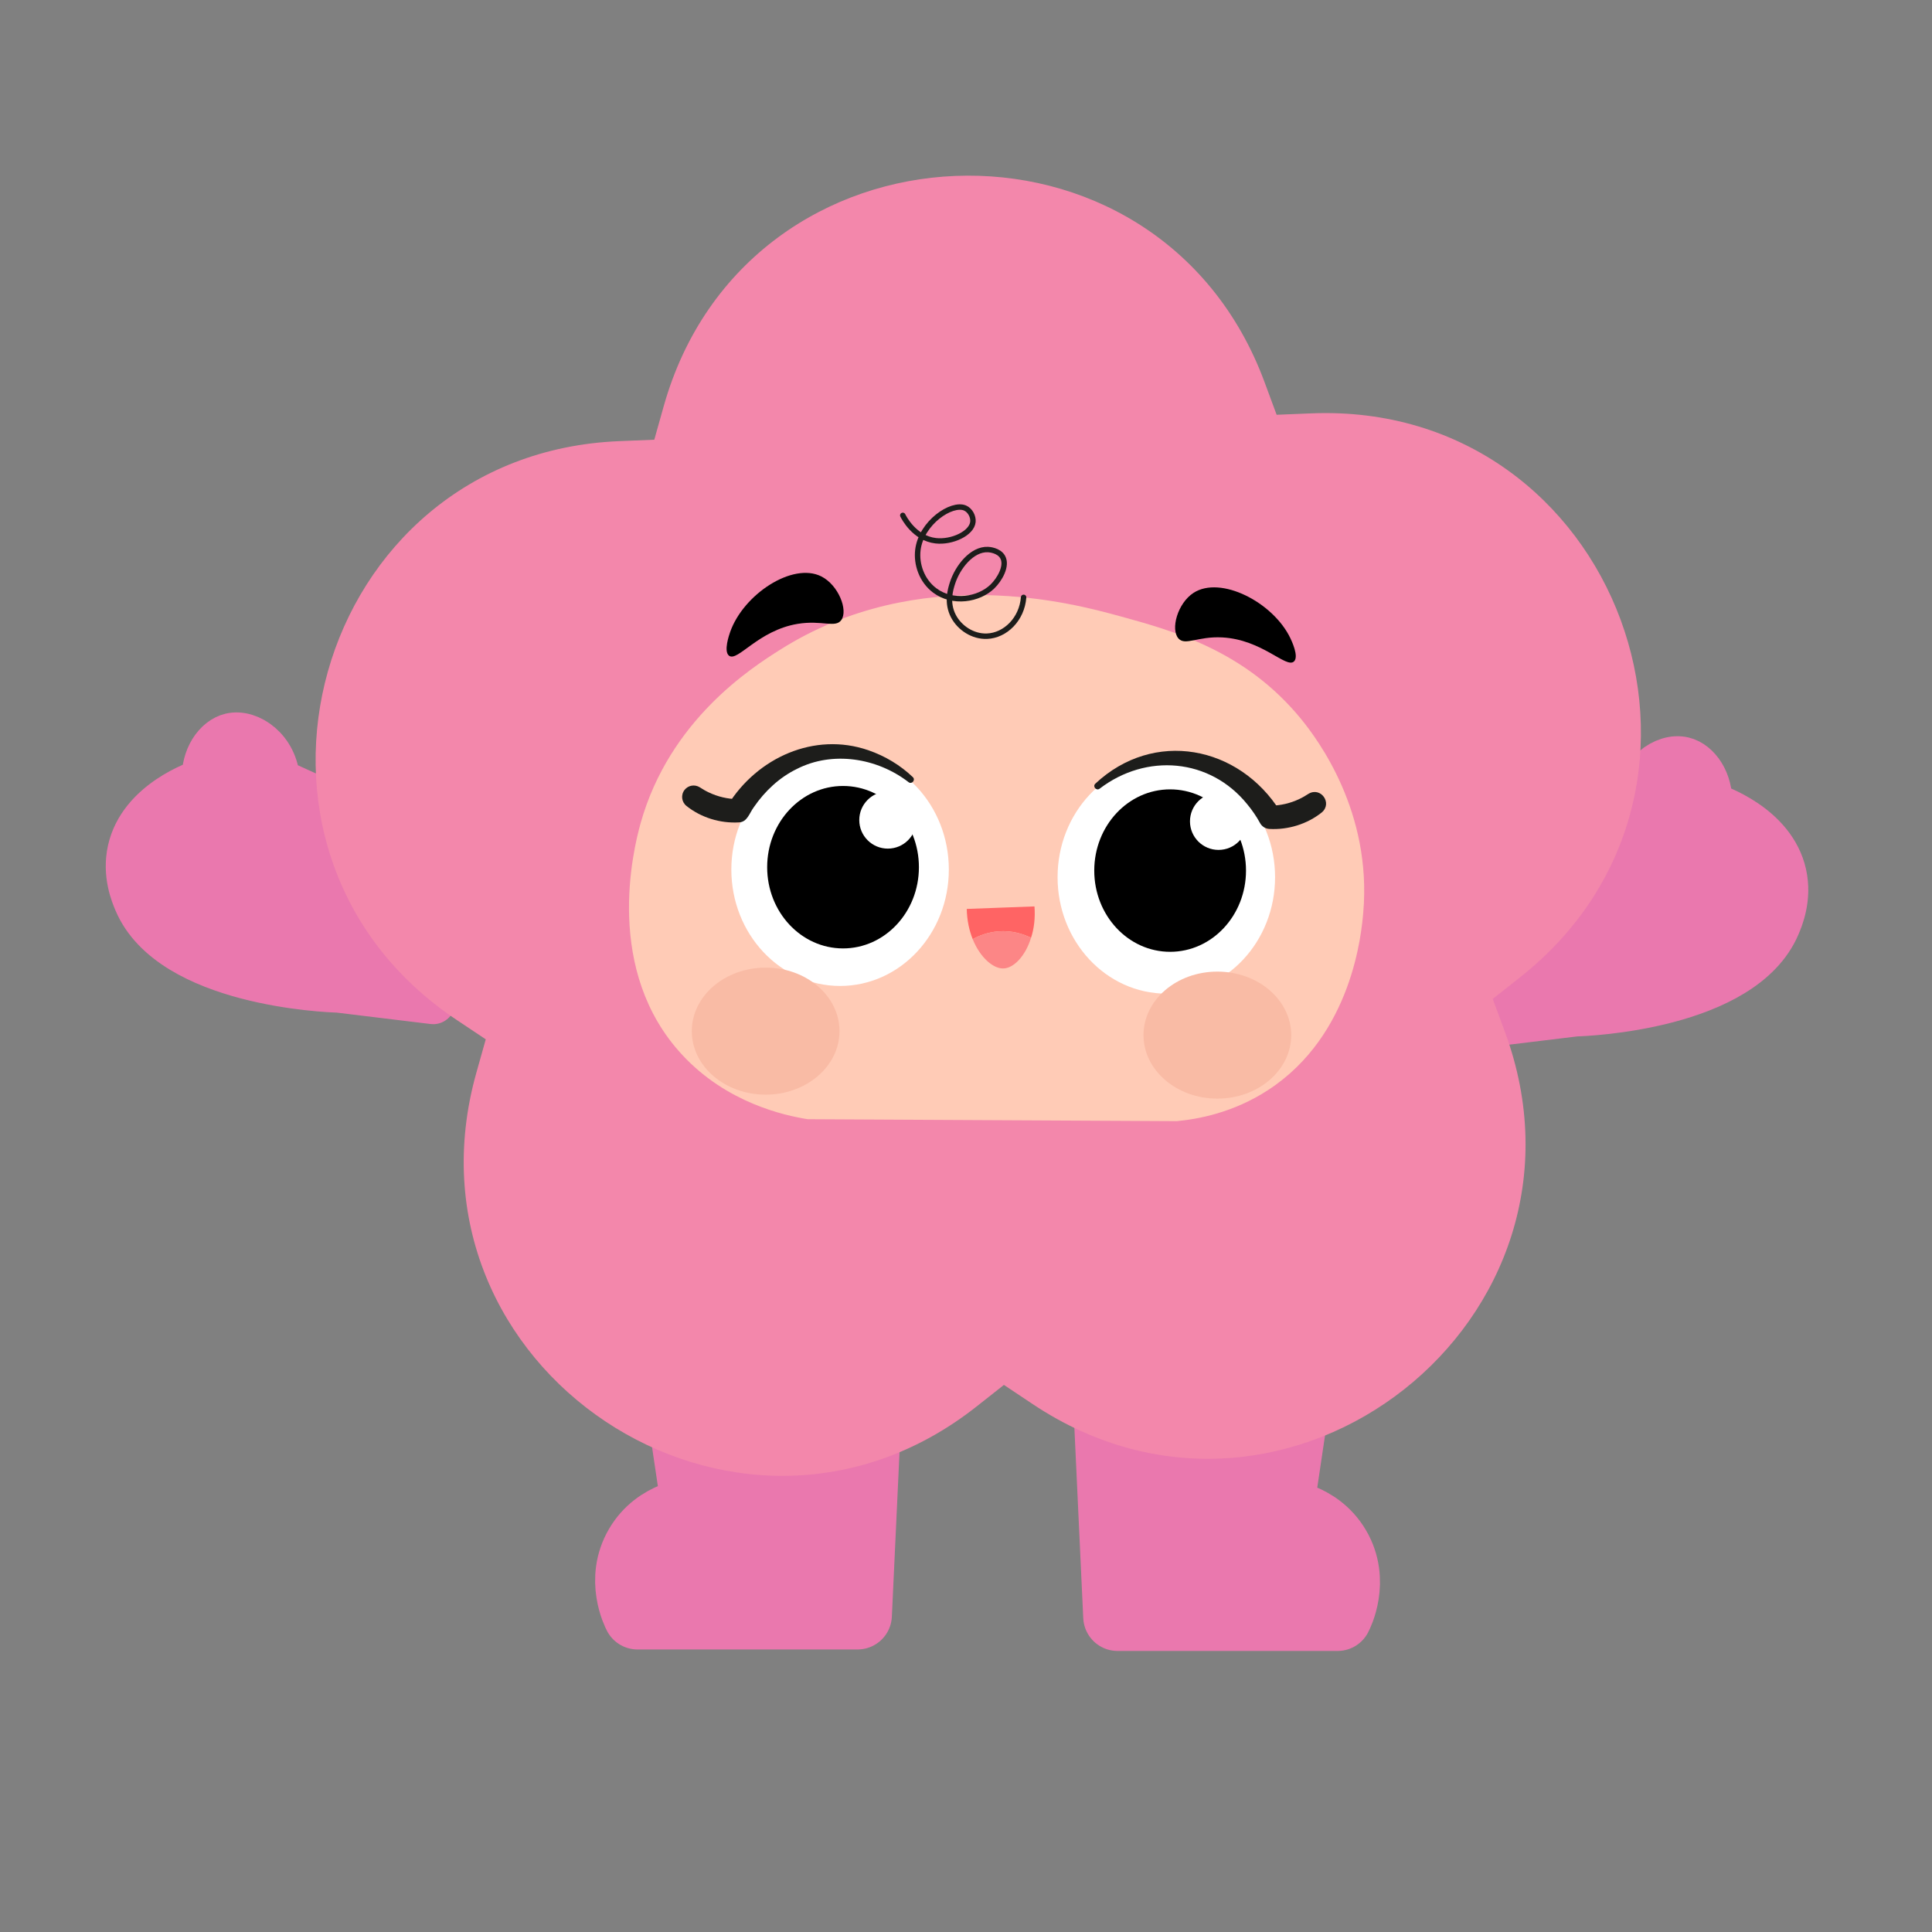 <?xml version="1.0" encoding="UTF-8"?>
<svg xmlns="http://www.w3.org/2000/svg" id="Bonecos" viewBox="0 0 700 700">
  <rect x="0" y="0" width="700" height="700" fill="#808080" stroke="none"/>
  <defs>
    <style>
      .cls-1 {
        fill: #ffcbb6;
      }

      .cls-2 {
        fill: #fff;
      }

      .cls-3 {
        stroke-width: 24.88px;
      }

      .cls-3, .cls-4, .cls-5 {
        stroke-linecap: round;
        stroke-linejoin: round;
      }

      .cls-3, .cls-5 {
        fill: #ea78ae;
        stroke: #ea78ae;
      }

      .cls-6 {
        fill: #fc8686;
      }

      .cls-7 {
        fill: #ff6464;
      }

      .cls-8 {
        fill: #1d1d1b;
      }

      .cls-4 {
        fill: none;
        stroke: #1d1d1b;
        stroke-width: 1.97px;
      }

      .cls-9 {
        fill: #f387ab;
      }

      .cls-5 {
        stroke-width: 16.01px;
      }

      .cls-10 {
        fill: #f9bba5;
      }
    </style>
  </defs>
  <path class="cls-5" d="M122.4,358.89c-3.4-.09-60.45-2.24-73.16-32.07-1.09-2.57-4.25-9.97-2.29-18.79,3.93-17.66,24.78-24.63,26.94-25.32-.42-8.23,4.24-15.04,9.66-16.34,6.8-1.63,16.48,5.02,17.13,16.4,14.19,6.55,29.14,13,44.82,19.25,8.68,3.46,17.23,6.71,25.64,9.77-4.73,17.09-9.46,34.19-14.19,51.28-11.52-1.4-23.04-2.8-34.56-4.2Z"></path>
  <path class="cls-3" d="M252.3,547.64c-.95.04-14,.87-20.86,12.52-7.12,12.09-.82,24.37-.46,25.03h79.73c1.08-23.18,2.16-46.35,3.24-69.53-22.71-3.86-45.43-7.73-68.14-11.59,2.16,14.52,4.33,29.05,6.49,43.57Z"></path>
  <path class="cls-5" d="M571.09,367.51c3.4-.09,60.45-2.24,73.16-32.07,1.09-2.57,4.25-9.97,2.29-18.79-3.93-17.66-24.78-24.63-26.94-25.32.42-8.23-4.24-15.04-9.66-16.34-6.8-1.63-16.48,5.02-17.13,16.4-14.19,6.55-29.14,13-44.82,19.25-8.68,3.46-17.23,6.71-25.64,9.77,4.73,17.09,9.46,34.19,14.19,51.28,11.52-1.4,23.04-2.8,34.56-4.2Z"></path>
  <path class="cls-3" d="M463.32,548.18c.95.04,14,.87,20.86,12.52,7.12,12.09.82,24.37.46,25.03h-79.73c-1.08-23.18-2.16-46.35-3.24-69.53,22.71-3.86,45.43-7.73,68.14-11.59-2.16,14.52-4.33,29.05-6.49,43.57Z"></path>
  <path class="cls-9" d="M462.55,150.28l12.58-.51c110.87-4.45,162.67,135.57,75.59,204.35l-9.88,7.8,4.37,11.81c38.5,104.07-78.67,196.61-170.99,135.04l-10.48-6.99-9.88,7.8c-87.08,68.77-211.29-14.06-181.27-120.89l3.41-12.12-10.48-6.99c-92.32-61.57-51.92-205.3,58.96-209.75l12.58-.51,3.41-12.12c30.03-106.82,179.21-112.82,217.7-8.75l4.37,11.81Z"></path>
  <path class="cls-1" d="M405.61,223.22c-16.51-4.52-72.51-19.85-123.16,12.32-10.1,6.41-39.81,25.28-50.32,62.64-2.84,10.08-13.3,53.58,15.13,84.1,16.13,17.32,36.78,21.85,45.39,23.23,44.57.23,89.15.47,133.72.7,7.73-.73,20.44-3.03,33.08-11.26,30.65-19.96,33.86-57.16,34.49-64.4,3.13-36.28-16.28-62.38-22.52-70.03-20.3-24.84-46.44-32-65.81-37.3Z"></path>
  <ellipse class="cls-2" cx="422.58" cy="317.83" rx="39.4" ry="42.18"></ellipse>
  <ellipse cx="423.96" cy="315.43" rx="27.49" ry="29.43"></ellipse>
  <ellipse class="cls-2" cx="304.38" cy="315.05" rx="39.4" ry="42.18"></ellipse>
  <ellipse cx="305.45" cy="314.2" rx="27.49" ry="29.43"></ellipse>
  <circle class="cls-2" cx="321.68" cy="297.12" r="10.35"></circle>
  <circle class="cls-2" cx="441.5" cy="297.59" r="10.35"></circle>
  <g>
    <path class="cls-7" d="M374.81,328.41c.33,4.23-.17,8.13-1.24,11.36-2.74-1.33-6.88-2.74-11.94-2.32-3.81.33-6.97,1.58-9.2,2.82-1.24-3.07-2.07-6.8-2.16-10.95,8.21-.33,16.42-.58,24.54-.91Z"></path>
    <path class="cls-6" d="M361.63,337.45c5.06-.41,9.2,1,11.94,2.32-2.07,6.72-6.3,10.95-9.87,11.11-3.65.25-8.54-3.81-11.28-10.61,2.24-1.24,5.39-2.49,9.2-2.82Z"></path>
  </g>
  <path d="M304.81,224.67c-2.14,2.98-7.02-.09-15.83,1.37-14.3,2.38-21.72,13.85-24.82,11.54-2.09-1.55.06-7.65.39-8.6,4.79-13.62,22.59-25.38,33.02-20.14,6.21,3.12,9.8,12.26,7.24,15.83Z"></path>
  <path d="M426.99,231.34c2.46,2.72,6.96-.87,15.89-.39,14.48.78,23.12,11.35,25.95,8.71,1.9-1.78-.91-7.6-1.34-8.5-6.27-13-25.27-22.71-35.06-16.35-5.83,3.79-8.38,13.27-5.43,16.54Z"></path>
  <path class="cls-8" d="M329.19,283.39c-11.41-8.81-27.55-11.41-40.53-4.76-6.27,3.06-11.54,8.02-15.48,13.75-1.64,2.15-2.39,5.51-5.48,5.59-6.75.39-13.7-1.73-18.99-5.97-1.79-1.43-2.09-4.04-.66-5.83,1.33-1.67,3.69-2.04,5.46-.93,1.06.68,2.14,1.33,3.28,1.86,3.28,1.56,6.85,2.41,10.5,2.44,0,0-3.59,2.17-3.59,2.17,10.63-17.17,31.37-26.65,50.94-19.88,6.01,2.07,11.53,5.38,16.11,9.75,1.05,1.03-.38,2.73-1.57,1.81h0Z"></path>
  <path class="cls-8" d="M396.86,283.94c21.14-19.8,52.05-13.86,67.05,10.14,0,0-3.59-2.17-3.59-2.17,3.65-.03,7.22-.87,10.5-2.44,1.13-.52,2.21-1.17,3.26-1.85,4.46-2.69,8.8,3.4,4.81,6.75-5.29,4.23-12.23,6.35-18.98,5.97-1.48-.07-2.74-.94-3.39-2.16-1.23-2.29-2.9-4.71-4.61-6.77-13.52-16.74-36.59-18.59-53.49-5.66-1.15.91-2.66-.76-1.57-1.81h0Z"></path>
  <ellipse class="cls-10" cx="277.41" cy="373.6" rx="26.76" ry="23.01"></ellipse>
  <ellipse class="cls-10" cx="441.07" cy="375.04" rx="26.76" ry="23.01"></ellipse>
  <path class="cls-4" d="M327.1,186.73c.37.76,4.21,8.3,11.92,9.19,5.9.68,13.07-2.67,13.49-6.84.19-1.9-.99-4.22-2.87-5.02-4.81-2.04-15.85,5.25-17.07,15.18-.63,5.12,1.34,11.09,6.06,14.66,6.58,4.97,16,3.36,20.91-1.37,2.66-2.56,5.55-7.57,3.71-10.75-1.42-2.45-4.97-2.66-5.28-2.67-5.82-.27-11.06,6.4-12.9,12.25-.68,2.15-2.2,7.01.39,11.92,2.26,4.28,7.05,7.42,12.12,7.23,6.64-.24,12.68-6.14,13.29-14.07"></path>
</svg>
